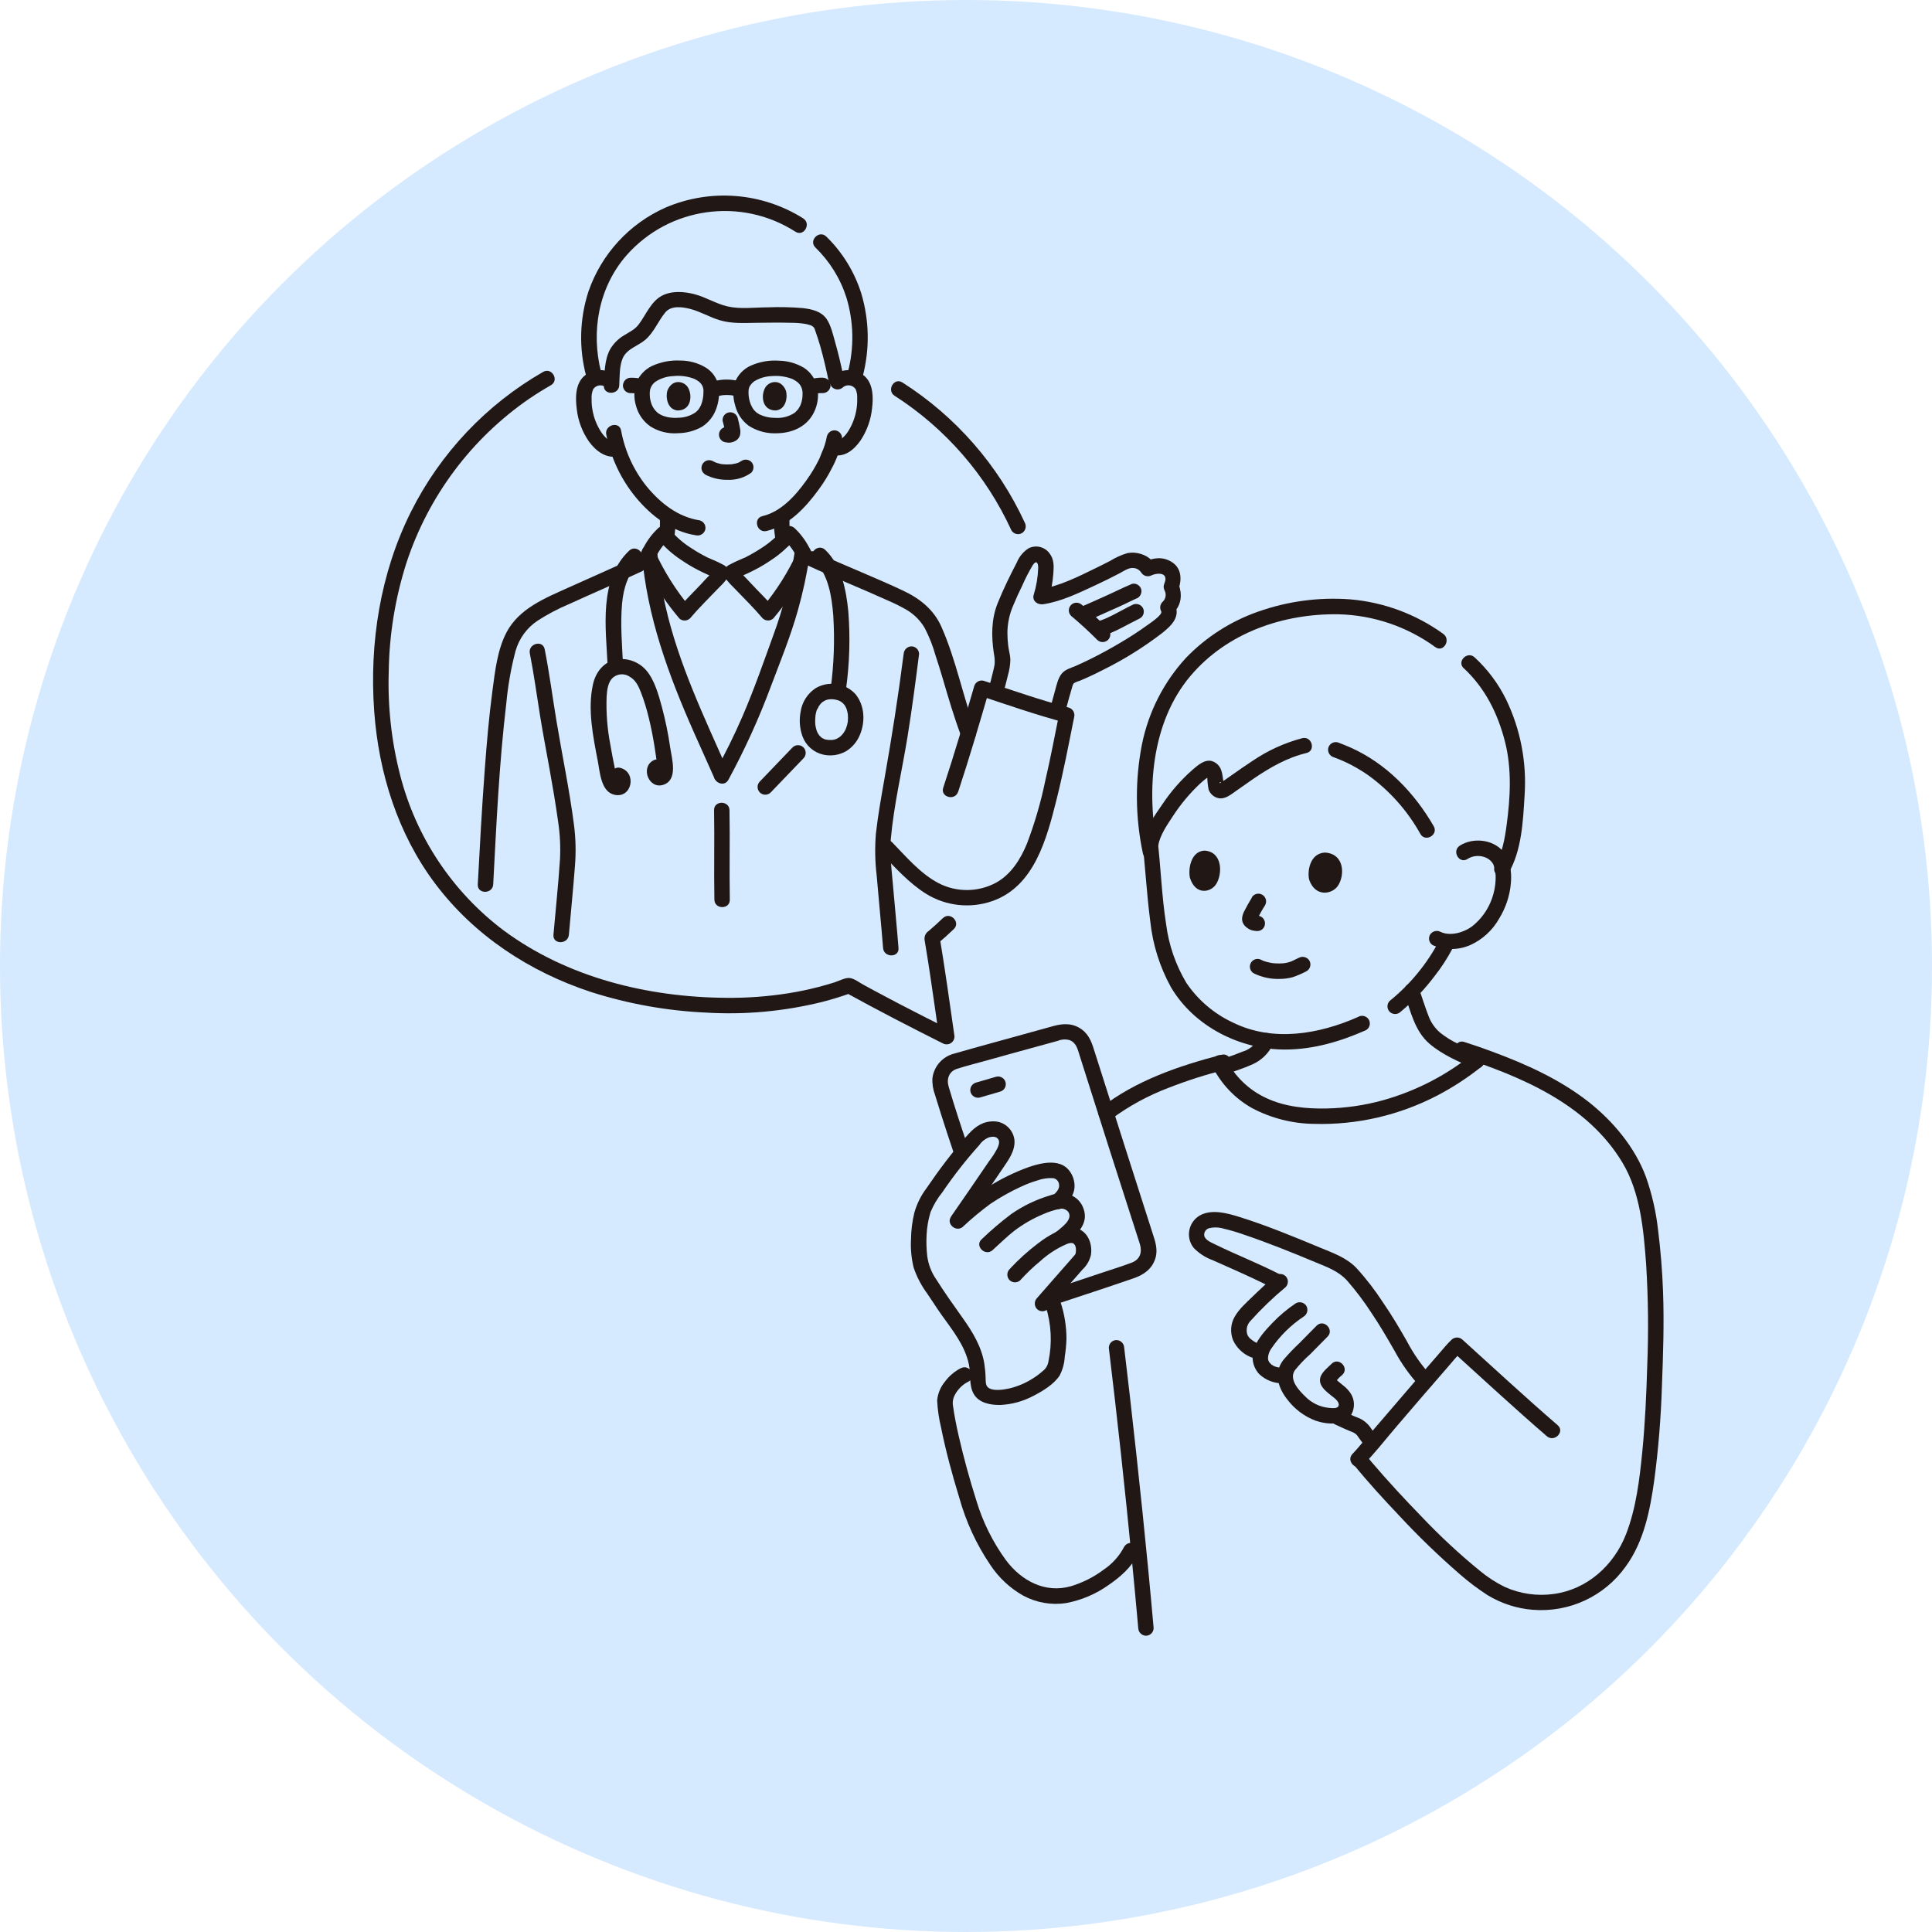 <?xml version="1.0" encoding="UTF-8"?>
<svg id="_レイヤー_2" data-name="レイヤー 2" xmlns="http://www.w3.org/2000/svg" viewBox="0 0 600 600">
  <defs>
    <style>
      .cls-1 {
        opacity: .68;
      }

      .cls-2 {
        fill: #c2dfff;
      }

      .cls-2, .cls-3 {
        stroke-width: 0px;
      }

      .cls-3 {
        fill: #211715;
      }
    </style>
  </defs>
  <g id="_レイヤー_1-2" data-name="レイヤー 1">
    <g>
      <g class="cls-1">
        <circle class="cls-2" cx="300" cy="300" r="300"/>
      </g>
      <g id="_レイヤー_1-2" data-name=" レイヤー 1-2">
        <g>
          <path class="cls-3" d="M436.13,308.43c1.88,5.48,3.22,11.8,7.81,15.72,3.98,3.4,9.14,5.64,13.94,7.65,1.28.35,2.58-.41,2.94-1.68.31-1.27-.42-2.57-1.68-2.94-2.13-.89-4.22-1.95-6.28-2.99-1.97-.92-3.83-2.07-5.54-3.42-1.64-1.39-2.9-3.16-3.65-5.17-1.08-2.78-1.97-5.62-2.93-8.45-.37-1.26-1.68-2-2.94-1.68-1.27.36-2.01,1.68-1.68,2.94h0Z"/>
          <path class="cls-3" d="M380.03,333.82c3.02-1.01,6.07-2,8.97-3.29,2.76-1.24,5-3.42,6.31-6.15.63-1.15.25-2.58-.86-3.28-1.15-.65-2.6-.26-3.28.86-.26.57-.59,1.11-.95,1.64-.12.17-.17.2-.01.02-.1.11-.18.22-.28.32-.22.24-.43.48-.67.69s-.48.43-.73.63c.18-.16.13-.1-.02.01s-.29.2-.44.3c-.26.18-.54.34-.83.48-.12.06-.25.12-.38.19-.39.2.16-.04-.11.05-1.21.39-2.38.93-3.58,1.36-1.47.53-2.96,1.03-4.44,1.53-1.28.35-2.02,1.68-1.68,2.94.35,1.28,1.68,2.02,2.94,1.68h.02Z"/>
          <path class="cls-3" d="M454.59,207.52c6.65,6.21,10.53,14.02,12.78,22.75,2.19,8.52,1.68,17.52.5,26.17-.56,4.18-1.38,8.61-3.51,12.31-1.54,2.68,2.6,5.09,4.13,2.42,4.12-7.14,4.5-16.18,4.99-24.2.69-10.24-1.28-20.48-5.74-29.73-2.43-4.93-5.74-9.37-9.78-13.09-2.25-2.09-5.64,1.28-3.39,3.39h.01Z"/>
          <path class="cls-3" d="M414.21,235.17c.57.22,1.14.43,1.7.66l.57.24c.45.18-.45-.19.06.02.47.2.95.42,1.41.63,2.38,1.12,4.68,2.45,6.84,3.95,6.72,4.83,12.31,11.09,16.33,18.33,1.54,2.67,5.68.26,4.13-2.42-5.98-10.36-14.68-19.43-25.71-24.37-1.34-.6-2.7-1.14-4.08-1.66-1.27-.34-2.58.41-2.94,1.68-.32,1.27.42,2.57,1.68,2.94h.01Z"/>
          <path class="cls-3" d="M359.69,262.58c.57-3.18,2.63-6.2,4.47-8.97,2.4-3.73,5.26-7.17,8.5-10.22.59-.55,1.21-1.08,1.85-1.57.39-.23.77-.48,1.12-.77.29-.29.85-.19-.23-.23-.85-.02-.59-.04-.47.59.04,1.28.17,2.56.42,3.82.48,1.28,1.54,2.25,2.86,2.6,2.19.57,4.09-1.11,5.76-2.27,1.82-1.28,3.63-2.57,5.47-3.83,5.03-3.4,10.34-6.47,16.28-7.87,2.99-.71,1.72-5.32-1.27-4.62-5.56,1.47-10.84,3.89-15.59,7.14-2.08,1.35-4.12,2.79-6.15,4.22-.83.59-1.66,1.17-2.5,1.75-.34.19-.67.39-.97.63-.16.08-.31.18-.45.29-.06-1.02,1.05.29,1.04.3.25-.25-.04-1.76-.07-2.08-.08-.79-.25-1.57-.51-2.31-.45-1.38-1.57-2.43-2.96-2.84-2.29-.55-4.38,1.4-5.98,2.75-3.54,3.13-6.68,6.71-9.3,10.65-2.37,3.39-5.2,7.43-5.96,11.58-.55,3.02,4.07,4.31,4.62,1.27h.01Z"/>
          <path class="cls-3" d="M389.39,302.28c2.49,1.23,5.25,1.83,8.03,1.73,1.36,0,2.72-.18,4.03-.53,1.5-.51,2.94-1.14,4.33-1.88,1.14-.67,1.52-2.13.86-3.28-.69-1.11-2.13-1.48-3.28-.86-.61.28-1.2.57-1.79.86l-.43.2c-.66.31.22-.07-.17.07-.24.08-.47.17-.72.24s-.49.13-.74.18c-.13.02-.25.05-.38.07-.06,0-.48.07-.18.04s-.13,0-.19.01c-.13.01-.28.02-.42.04-.31.02-.62.04-.95.04-.56,0-1.14,0-1.7-.06-.14,0-.29-.02-.42-.04-.24-.02-.23-.02,0,0-.28-.04-.55-.08-.83-.14-.56-.11-1.11-.25-1.65-.42-.12-.04-.24-.08-.36-.12-.06-.02-.44-.17-.14-.05s-.07-.04-.13-.06c-.13-.06-.26-.13-.39-.19-1.14-.67-2.61-.29-3.28.86-.67,1.14-.29,2.61.86,3.28h.04Z"/>
          <path class="cls-3" d="M406.59,273.25c-.65-2.52.12-8.22,4.86-8.48,6.22.34,6.23,7.26,3.98,10.42-1.84,2.58-6.94,3.45-8.84-1.93h0Z"/>
          <path class="cls-3" d="M369.56,272.68c-.59-2.54.12-8.24,4.46-8.52,5.7.32,5.7,7.27,3.64,10.45-1.69,2.6-6.37,3.47-8.09-1.93h-.01Z"/>
          <path class="cls-3" d="M388.76,278.79c-.81,1.34-1.6,2.7-2.3,4.1-.38.69-.63,1.46-.72,2.25-.06.97.32,1.91,1.04,2.57.57.55,1.27.97,2.02,1.21.5.12,1.03.2,1.54.23l-.63-.08s.08,0,.12.01c.62.14,1.28.06,1.84-.24,1.14-.67,1.52-2.13.86-3.28-.31-.55-.83-.95-1.44-1.1-.41-.06-.81-.11-1.22-.16l.63.08c-.24-.04-.47-.1-.68-.18l.57.24c-.18-.08-.35-.19-.5-.31l.48.37c-.16-.12-.3-.25-.42-.41l.37.48s-.06-.1-.08-.16l.24.57c-.02-.08-.05-.17-.06-.25l.08.63v-.28l-.08.63c.04-.19.08-.38.17-.56l-.24.57c.73-1.58,1.58-3.11,2.52-4.57.67-1.14.29-2.61-.86-3.28-1.14-.67-2.61-.29-3.28.86h0v.02Z"/>
          <path class="cls-3" d="M434.96,314.23c3.95-3.29,7.5-7.02,10.59-11.13,2.11-2.67,3.96-5.53,5.54-8.53.63-1.15.25-2.58-.86-3.28-1.15-.66-2.6-.28-3.28.86-3.8,7.21-9.03,13.57-15.37,18.69-.92.93-.92,2.44,0,3.39.95.91,2.44.91,3.39,0h0Z"/>
          <path class="cls-3" d="M448.2,196.84c-8.5-6.13-18.51-9.84-28.94-10.71-9.68-.72-19.41.59-28.56,3.83-8.48,2.97-16.15,7.88-22.39,14.35-6.88,7.49-11.58,16.71-13.63,26.68-2.23,11.26-2.13,22.84.26,34.06.61,3.02,5.23,1.73,4.62-1.27-3.61-17.94-2.11-39.39,10.18-53.9,11.29-13.35,28.74-19.38,45.93-19.11,10.84.26,21.35,3.83,30.12,10.22,2.52,1.77,4.92-2.37,2.42-4.13h0v-.02Z"/>
          <path class="cls-3" d="M421.82,315.8c-12.18,5.41-26.49,7.88-38.91,1.77-5.85-2.72-10.85-6.98-14.47-12.32-3.31-5.55-5.46-11.74-6.28-18.15-1.39-8.83-1.66-17.86-2.72-26.74-.04-1.3-1.09-2.36-2.39-2.39-1.32,0-2.38,1.08-2.39,2.39,1.02,8.58,1.44,17.23,2.57,25.78.75,7.17,2.93,14.09,6.4,20.41,7.23,12.3,21.63,19.49,35.69,19.39,8.72-.05,16.99-2.51,24.91-6.02,1.14-.67,1.52-2.13.86-3.28-.68-1.11-2.13-1.5-3.28-.86h0Z"/>
          <path class="cls-3" d="M455.75,266.76c2.7-1.75,6.71-.95,8.05,1.75.55,1.5.78,3.1.68,4.69-.08,2.05-.48,4.06-1.18,5.98-1.21,3.36-3.34,6.32-6.15,8.53-2.45,1.82-6.68,3.16-9.75,1.7-1.15-.63-2.58-.25-3.28.86-.66,1.15-.28,2.6.86,3.28,3.77,1.6,8.03,1.56,11.76-.11,3.72-1.72,6.8-4.57,8.82-8.14,2.07-3.35,3.33-7.14,3.66-11.06.3-3.47-.18-7.27-2.55-9.98-3.21-3.65-9.33-4.2-13.32-1.63-2.57,1.66-.18,5.81,2.42,4.13h-.02Z"/>
          <path class="cls-3" d="M292.84,285.11c-1.44,1.38-2.9,2.72-4.42,4.01-.97.61-1.46,1.75-1.27,2.87.12.77.25,1.53.38,2.3.48,2.93.95,5.86,1.38,8.79.98,6.5,1.88,13.02,2.82,19.53l3.52-2.7c-5.53-2.78-11.03-5.56-16.51-8.42-2.42-1.27-4.82-2.55-7.23-3.84-1.16-.62-2.31-1.24-3.46-1.88-1.21-.66-2.72-1.84-4.08-2.03-1.47-.19-3.45.92-4.85,1.36-1.68.53-3.36,1.01-5.07,1.45-2.98.77-5.99,1.4-9.03,1.89-6.48,1.03-13.04,1.52-19.61,1.44-24.29-.18-49.26-6.31-69-20.93-15.87-11.95-27.2-28.95-32.13-48.19-2.72-10.55-3.91-21.44-3.55-32.33.17-11.43,2.02-22.77,5.5-33.65,6.8-20.71,20.2-38.62,38.16-50.98,2.18-1.48,4.42-2.87,6.71-4.18,2.67-1.53.26-5.66-2.42-4.13-17.67,10.15-31.96,25.27-41.08,43.5-9.51,19.04-12.91,40.69-11.39,61.86,1.38,19.16,7.31,38.11,18.94,53.57,12.13,16.13,29.33,27.4,48.41,33.66,11.57,3.69,23.58,5.84,35.72,6.39,12.12.73,24.26-.39,36.05-3.31,3.03-.78,6.02-1.7,8.96-2.76l-1.84-.24c10.01,5.52,20.16,10.76,30.39,15.89,1.18.63,2.66.19,3.29-.98.29-.53.36-1.14.23-1.72-1.47-10.21-2.88-20.44-4.58-30.61l-.61,2.33c1.75-1.45,3.43-2.97,5.06-4.55,2.21-2.14-1.17-5.53-3.39-3.39h-.01Z"/>
          <path class="cls-3" d="M277.83,122.91c15.84,10.17,28.43,24.67,36.27,41.79.67,1.14,2.13,1.52,3.28.86,1.11-.68,1.5-2.13.86-3.28-8.24-17.84-21.43-32.94-37.99-43.5-2.61-1.66-5,2.48-2.42,4.13h0Z"/>
          <path class="cls-3" d="M311.45,215.78c.56-2.08,1.12-4.16,1.62-6.26.43-1.52.67-3.1.71-4.68-.05-1.48-.54-2.98-.69-4.46-.14-1.28-.23-2.57-.23-3.88.02-2.84.61-5.64,1.71-8.24.91-2.21,1.9-4.39,2.96-6.53.93-2.14,2.01-4.22,3.21-6.23,1.14-1.71,1.73-.62,1.68.93-.1,2.81-.56,5.59-1.39,8.28-.6,1.93,1.26,3.19,2.94,2.94,5.64-.83,11.16-3.55,16.28-5.93,2.54-1.18,5.06-2.42,7.54-3.73,1.24-.66,2.81-1.81,4.31-1.58.93.07,1.78.59,2.3,1.38.68,1.12,2.13,1.5,3.28.86,1.47-.67,4.53-.98,4.25,1.45-.11.84-.63,1.47-.53,2.37.07.63.47,1.15.57,1.77.17,1.02-.19,2.05-.97,2.72-.75.78-.9,1.95-.37,2.9.55,1.09-3.7,3.83-4.45,4.38-2.7,1.97-5.54,3.77-8.42,5.47-3.1,1.83-6.26,3.55-9.49,5.14-1.41.69-2.84,1.36-4.28,1.99-1.47.62-3.09,1.03-4.18,2.27-1.24,1.45-1.68,3.66-2.18,5.47-.56,1.99-1.09,4-1.64,5.98-.83,2.97,3.79,4.24,4.62,1.27.49-1.78.97-3.58,1.47-5.36.23-.84.47-1.68.72-2.5.18-.57.31-1.47.78-1.85.56-.3,1.15-.54,1.77-.71.8-.34,1.59-.67,2.37-1.03,1.62-.73,3.21-1.51,4.79-2.32,6.47-3.19,12.61-7.02,18.34-11.41,2.94-2.33,5.96-5.17,3.91-9.21l-.37,2.9c2.54-2.45,2.8-5.66,1.68-8.83v1.27c.99-2.99.8-6.35-2.11-8.21-2.84-1.81-5.77-1.39-8.69-.06l3.28.86c-1.32-2.94-5.54-4.22-8.5-3.57-1.84.55-3.6,1.35-5.24,2.36-1.41.73-2.82,1.45-4.25,2.14-5.58,2.72-11.64,5.83-17.84,6.74l2.94,2.94c.78-2.55,1.27-5.17,1.46-7.83.18-2.31.28-4.46-1.23-6.37-1.51-1.99-4.21-2.62-6.44-1.51-1.64,1.05-2.92,2.58-3.66,4.39-2.14,4.12-4.18,8.27-5.92,12.58-2.05,5.07-2.02,10.39-1.21,15.72.23,1.09.31,2.2.24,3.3.04-.37-.04.18-.08.47-.08.44-.19.89-.29,1.33-.5,2.17-1.08,4.31-1.66,6.45-.81,2.98,3.8,4.25,4.62,1.27h0l-.02.02Z"/>
          <path class="cls-3" d="M204.94,161.14c.05,1.59,0,3.18-.17,4.76l.08-.63c-.05.34-.1.66-.17.99-.16.62-.07,1.28.24,1.84.67,1.14,2.13,1.53,3.28.86h0c.54-.31.93-.83,1.1-1.44.37-2.11.5-4.25.42-6.39,0-.63-.26-1.24-.71-1.69-.93-.93-2.45-.93-3.39,0-.44.44-.71,1.05-.71,1.69h.01Z"/>
          <path class="cls-3" d="M240.41,161.29c-.13,2.38.07,4.76.61,7.07.35,1.28,1.68,2.02,2.94,1.68s2.02-1.68,1.68-2.94c-.16-.55-.28-1.12-.35-1.69l.08.63c-.17-1.58-.23-3.16-.18-4.75,0-1.32-1.08-2.39-2.39-2.39s-2.39,1.08-2.39,2.39Z"/>
          <path class="cls-3" d="M303.06,227.11c-4-10.66-6.09-22.08-10.71-32.48-2.37-5.35-6.72-8.76-11.88-11.2-4.2-1.99-8.5-3.8-12.77-5.65-4.82-2.07-9.67-4.1-14.43-6.31-1.15-.62-2.58-.25-3.28.86-.66,1.15-.28,2.6.86,3.28,8.28,3.83,16.75,7.18,25.05,10.96,2.02.87,4,1.85,5.9,2.97,2.25,1.39,4.12,3.3,5.43,5.6,1.39,2.68,2.49,5.49,3.3,8.39.83,2.48,1.59,4.98,2.33,7.48,1.71,5.85,3.43,11.68,5.56,17.38.38,1.26,1.68,1.99,2.94,1.68,1.27-.36,2.01-1.68,1.68-2.94h0Z"/>
          <path class="cls-3" d="M197.04,173.24c-6.84,3.18-13.77,6.19-20.65,9.3-7.18,3.24-15.18,6.46-19.06,13.8-2.88,5.46-3.58,12.1-4.39,18.13-1.09,8.14-1.78,16.32-2.39,24.5-.89,11.88-1.54,23.79-2.17,35.69-.17,3.07,4.62,3.07,4.79,0,.99-18.76,1.85-37.59,4.07-56.26.5-5.48,1.47-10.91,2.87-16.24,1.1-3.88,3.55-7.23,6.92-9.45,3.06-1.97,6.29-3.67,9.67-5.09,7.57-3.46,15.22-6.74,22.77-10.25,1.14-.67,1.52-2.13.86-3.28-.68-1.11-2.13-1.5-3.28-.86h0Z"/>
          <path class="cls-3" d="M176.67,290.3c.62-7.14,1.35-14.27,1.89-21.42.34-4.25.24-8.53-.31-12.75-1.4-10.82-3.65-21.46-5.43-32.22-1.23-7.42-2.2-14.9-3.66-22.28-.6-3.02-5.2-1.75-4.62,1.27,1.27,6.41,2.14,12.91,3.18,19.37.89,5.5,1.94,10.98,2.93,16.46.98,5.42,1.9,10.85,2.66,16.31.61,3.91.8,7.88.6,11.83-.51,7.82-1.35,15.63-2.03,23.44-.26,3.06,4.52,3.05,4.79,0h.01Z"/>
          <path class="cls-3" d="M280.63,203.12c-1.66,13.03-3.69,25.95-5.98,38.89-.99,5.6-1.99,11.21-2.63,16.86-.35,4.3-.28,8.63.23,12.91.63,7.54,1.4,15.08,2,22.63.24,3.05,5.03,3.07,4.79,0-.53-6.72-1.2-13.45-1.78-20.17-.39-4.51-1.02-9.14-.61-13.68.95-10.64,3.47-21.12,5.17-31.64,1.39-8.58,2.51-17.18,3.61-25.8,0-1.32-1.08-2.38-2.39-2.39-1.3.04-2.36,1.09-2.39,2.39h0Z"/>
          <path class="cls-3" d="M246.8,171.44c-1.34,8.81-3.55,17.46-6.63,25.81-3.04,8.42-6.01,16.92-9.55,25.14-2.56,5.93-5.44,11.71-8.55,17.38-1.48,2.7,2.64,5.12,4.13,2.42,5.09-9.37,9.5-19.07,13.22-29.06,2.93-7.75,6.11-15.57,8.36-23.55,1.57-5.54,2.78-11.18,3.63-16.87.31-1.27-.43-2.56-1.68-2.94-1.27-.35-2.58.41-2.94,1.68h.01Z"/>
          <path class="cls-3" d="M199.32,171.74c1.56,19.66,8.33,37.98,16.25,55.86,2.11,4.75,4.27,9.49,6.37,14.24.67,1.14,2.13,1.52,3.28.86,1.11-.68,1.5-2.13.86-3.28-7.36-16.7-15.34-33.2-19.39-51.1-1.24-5.47-2.11-11.01-2.55-16.6-.24-3.05-5.03-3.07-4.79,0h-.02Z"/>
          <path class="cls-3" d="M256.93,229.79c-.42-.07-.81-.19-1.2-.37-.16-.08-.31-.18-.47-.28-.63-.37.17.23-.29-.22-.16-.16-.31-.32-.48-.48-.3-.29-.13-.13-.05-.04-.31-.42-.57-.86-.78-1.34.17.37.01.02,0-.05-.07-.22-.14-.42-.2-.65-.1-.37-.18-.73-.24-1.11.08.51-.02-.23-.02-.28-.02-.23-.04-.45-.04-.69-.01-.45,0-.92.04-1.38.01-.23.04-.45.06-.68-.01.11-.08.44,0-.04.07-.38.13-.78.24-1.15.04-.14.07-.28.12-.41.04-.1.07-.19.1-.29.12-.34.22-.05-.07.17.25-.18.49-.97.67-1.24.12-.19.61-.69.13-.22.24-.24.43-.5.67-.74.1-.1.2-.18.3-.26.38-.38-.44.26.02-.02.24-.14.47-.31.72-.44.11-.06.65-.26.07-.05.14-.05.29-.11.43-.16s.3-.08.45-.12c.13-.04.93-.11.34-.07.36-.02.72-.04,1.06-.02.04,0,.78.07.29,0,.2.02.41.07.61.11.44.08.87.22,1.29.37-.41-.16.04.02.13.08.22.13.43.25.63.39-.42-.29.11.1.17.16.1.1.2.19.3.29.05.05.47.57.16.14.12.17.24.34.35.51.08.14.5,1.01.31.55.16.39.29.8.38,1.21.05.2.08.42.13.62.14.67-.01-.47.04.22.02.36.05.72.05,1.08s-.04.72-.05,1.08c-.05.69.11-.45-.02.22-.06.29-.11.57-.18.85-.11.42-.24.84-.39,1.26.16-.42,0,.02-.06.13-.12.23-.23.45-.36.67-.11.19-.22.37-.35.55-.04.05-.45.57-.13.19-.3.35-.61.67-.96.98-.3.26.45-.28-.1.07-.24.16-.47.31-.72.44.01,0-.61.29-.29.16.23-.1-.45.14-.53.17-.22.06-.43.11-.65.14.48-.1-.22.01-.28.01h-.72c-.17,0-.34-.02-.49-.04.22.04.17.02-.13-.02-1.27-.31-2.56.42-2.94,1.68-.34,1.28.41,2.58,1.68,2.94,2.43.53,4.98.13,7.13-1.11,1.87-1.17,3.31-2.88,4.18-4.91,1.79-4.14,1.59-9.31-1.39-12.86-3.18-3.39-8.28-4.12-12.29-1.78-2.57,1.69-4.28,4.4-4.69,7.44-.48,2.52-.26,5.13.6,7.54,1.05,2.86,3.48,5,6.46,5.67,1.27.32,2.57-.42,2.94-1.68.34-1.27-.42-2.58-1.69-2.94l-.02.04Z"/>
          <path class="cls-3" d="M262.73,214.06c1.11-8,1.35-16.1.72-24.17-.66-6.69-2.11-14.31-7.19-19.14-2.24-2.12-5.62,1.26-3.39,3.39,4.43,4.2,5.46,11.25,5.91,17.04.48,7.63.2,15.3-.83,22.88,0,1.32,1.08,2.38,2.39,2.39,1.3-.04,2.36-1.09,2.39-2.39h-.01Z"/>
          <path class="cls-3" d="M193.5,206.74c-.3-6.4-.89-12.89-.31-19.29.43-4.92,1.93-9.58,5.59-13.04,2.24-2.12-1.15-5.5-3.39-3.39-9.51,9.01-7.23,23.97-6.68,35.72.14,3.06,4.93,3.09,4.79,0h0Z"/>
          <path class="cls-3" d="M351.64,187.88c-1.93.93-3.79,1.99-5.7,2.97-.92.47-1.85.92-2.8,1.34.48-.22-.08.04-.19.07-.25.11-.51.2-.77.3-.53.19-1.05.36-1.58.51-1.28.35-2.02,1.68-1.68,2.94.35,1.28,1.68,2.02,2.94,1.68,4.33-1.27,8.16-3.72,12.18-5.67,1.14-.67,1.52-2.13.86-3.28-.68-1.11-2.13-1.5-3.28-.86h0Z"/>
          <path class="cls-3" d="M351.46,181.37c-2.91,1.22-5.73,2.66-8.61,3.94-1.34.6-2.67,1.2-4.01,1.79-.65.29-1.29.57-1.95.86-.3.13-.61.26-.91.39-.28.12-.08.04.08-.04-.14.06-.3.12-.44.18-1.24.38-1.99,1.68-1.68,2.94.36,1.27,1.66,2.02,2.94,1.68,2.69-1.1,5.32-2.32,7.98-3.51,1.3-.57,2.61-1.14,3.89-1.75.75-.36,1.51-.73,2.27-1.09.37-.18.74-.35,1.11-.53l.42-.19s.72-.31.19-.08c1.24-.38,1.99-1.68,1.68-2.94-.36-1.27-1.68-2.02-2.94-1.68h-.02Z"/>
          <path class="cls-3" d="M332.62,191.25c2.81,2.35,5.5,4.81,8.09,7.42.92.95,2.43.98,3.39.06.95-.92.98-2.43.06-3.39-.02-.02-.04-.04-.06-.06-2.57-2.61-5.26-5.07-8.09-7.42-.45-.43-1.06-.68-1.69-.69-1.32,0-2.39,1.08-2.39,2.39,0,.63.25,1.24.71,1.69h-.01Z"/>
          <path class="cls-3" d="M297.57,245.89c3.46-10.43,6.54-20.97,9.62-31.53l-2.94,1.68c8.75,2.91,17.5,5.96,26.42,8.33l-1.68-2.94c-1.41,7.02-2.75,14.06-4.37,21.03-1.36,6.64-3.27,13.15-5.67,19.49-1.99,4.86-4.94,9.61-9.66,12.2-5.58,2.98-12.25,3.02-17.86.1-5.64-2.97-9.99-8.17-14.37-12.67-2.15-2.21-5.54,1.17-3.39,3.39,4.34,4.46,8.64,9.31,13.97,12.63,6.16,3.8,13.72,4.62,20.56,2.23,13.05-4.59,16.86-19.38,19.89-31.4,2.14-8.51,3.77-17.13,5.5-25.74.32-1.27-.42-2.57-1.68-2.94-8.91-2.37-17.67-5.41-26.42-8.33-1.27-.34-2.58.41-2.94,1.68-3.07,10.55-6.16,21.09-9.62,31.53-.97,2.93,3.65,4.19,4.62,1.27h.01Z"/>
          <path class="cls-3" d="M191.46,243.09c-.19-.06-.36-.6-.34-.2-.04-.41,1.04-.95.99-.59,0,0-.48-.73-.45-.69-.37-1.02-.62-2.08-.75-3.16-.49-2.39-.96-4.79-1.36-7.19-.95-4.87-1.34-9.84-1.16-14.8.12-2.06.37-4.76,2.11-6.14,1.44-1.12,3.42-1.22,4.95-.23,1.97,1.08,2.85,2.99,3.64,5.03.96,2.52,1.76,5.12,2.38,7.75.72,2.88,1.28,5.8,1.76,8.72.25,1.57.49,3.15.71,4.73.1.66.2,1.33.25,2-.02.31-.02.61,0,.92v.1c1.27-.37,1.64-.06,1.14.93,2.7-1.47.3-5.6-2.42-4.13-4.14,2.24-1.36,9.11,3.15,7.57,4.55-1.54,2.61-8.05,2.09-11.46-.61-4.28-1.48-8.53-2.6-12.71-1.04-3.77-2.21-8.2-4.76-11.25-2.37-2.81-6.08-4.13-9.69-3.45-3.83.91-6.15,4.06-6.96,7.74-1.71,7.72.06,16.27,1.53,23.89.65,3.37.96,9.45,5.18,10.36,5.4,1.16,7-6.84,1.9-8.34-2.96-.87-4.22,3.74-1.27,4.62h0v-.04Z"/>
          <path class="cls-3" d="M221.76,251.62c.17,9.26-.07,18.52.1,27.78.06,3.07,4.85,3.09,4.79,0-.17-9.26.07-18.52-.1-27.78-.06-3.07-4.85-3.09-4.79,0Z"/>
          <path class="cls-3" d="M240.2,192c3.61-4.24,6.76-8.84,9.4-13.74.65-1.22,1.26-2.45,1.84-3.7.49-.74.75-1.62.74-2.5-.18-.73-.49-1.44-.9-2.06-1.16-2.23-2.68-4.24-4.5-5.97-.97-.93-2.51-.9-3.45.08-.12.12-.23.26-.31.41-1.88,2.21-4.09,4.13-6.54,5.68-1.62,1.06-3.29,2.03-5.03,2.91-1.77.72-3.51,1.52-5.2,2.42-3.63,2.35.28,5.54,2.08,7.43,2.86,2.97,5.83,5.9,8.5,9.05.93.92,2.44.92,3.39,0,.91-.95.91-2.44,0-3.39-2.15-2.55-4.58-4.83-6.84-7.27-.96-1.03-1.91-2.06-2.91-3.05-.29-.28-.56-.56-.84-.84-.1-.1-.18-.2-.28-.3.49.51.12.16-.1-.23l.32,1.21.02-.32-.69,1.69c-.17.18.61-.29.81-.37.6-.26,1.2-.5,1.79-.77.93-.41,1.84-.85,2.75-1.32,1.83-.93,3.59-1.99,5.29-3.15,2.9-1.89,5.47-4.25,7.62-6.96l-3.76.48c1.81,1.78,3.28,3.88,4.36,6.17v-2.42c-2.86,6.27-6.53,12.13-10.95,17.43-.9.95-.9,2.44,0,3.39.93.92,2.44.92,3.37,0h-.01Z"/>
          <path class="cls-3" d="M214.3,188.61c-4.4-5.3-8.09-11.16-10.95-17.43v2.42c1.08-2.3,2.56-4.39,4.36-6.17l-3.76-.48c2.15,2.72,4.73,5.06,7.62,6.96,1.7,1.16,3.46,2.21,5.29,3.15.91.47,1.82.91,2.75,1.32.6.26,1.2.5,1.79.77.2.08.98.55.81.37l-.69-1.69.04.32.32-1.21c-.16.29-.72.83-.1.23-.1.1-.18.2-.28.3-.25.24-.5.49-.74.74-1.03,1.02-2.02,2.08-3,3.15-2.26,2.44-4.69,4.74-6.84,7.27-.9.95-.9,2.44,0,3.39.93.92,2.44.92,3.39,0,2.67-3.15,5.64-6.07,8.5-9.05,1.81-1.88,5.72-5.07,2.08-7.43-1.69-.9-3.43-1.7-5.2-2.42-1.73-.87-3.41-1.84-5.03-2.91-2.46-1.54-4.67-3.46-6.54-5.68-.71-1.15-2.21-1.51-3.35-.79-.14.08-.28.19-.41.31-1.77,1.69-3.27,3.65-4.4,5.81-.38.6-.69,1.23-.95,1.9-.13.92.08,1.85.6,2.62.61,1.3,1.26,2.61,1.93,3.89,2.63,4.89,5.79,9.5,9.4,13.74.93.92,2.44.92,3.39,0,.89-.95.87-2.43,0-3.39h-.02Z"/>
          <path class="cls-3" d="M239.36,246.09l10.16-10.58c.93-.93.93-2.45,0-3.39s-2.45-.93-3.39,0l-10.16,10.59c-.93.93-.93,2.45,0,3.39s2.45.93,3.39,0h0Z"/>
          <path class="cls-3" d="M256.82,135.38c-.32,1.85-.9,3.66-1.68,5.36-.2.48-.38.96-.57,1.45-.13.34.24-.49-.06.13-.08.17-.16.32-.23.49-1.11,2.23-2.4,4.37-3.86,6.38-3.31,4.67-7.85,9.74-13.64,11.1-2.99.71-1.72,5.32,1.27,4.62,6.86-1.62,12.14-7.31,16.13-12.78,1.59-2.14,3-4.43,4.2-6.81,1.46-2.7,2.5-5.62,3.07-8.65.31-1.27-.43-2.56-1.68-2.94-1.28-.35-2.58.41-2.94,1.68h0v-.02Z"/>
          <path class="cls-3" d="M188.28,134.96c1.39,7.15,4.53,13.84,9.17,19.48,4.71,5.72,11.13,10.64,18.62,11.79,1.27.31,2.56-.43,2.94-1.68.34-1.28-.41-2.58-1.68-2.94-6.78-1.04-12.25-5.37-16.51-10.55-4.04-5.04-6.77-11.01-7.93-17.36-.57-3.03-5.19-1.75-4.62,1.27h.01Z"/>
          <path class="cls-3" d="M249.46,67.83c-12.84-8.08-28.82-9.33-42.76-3.37-11.21,4.97-19.87,14.37-23.91,25.95-2.82,8.58-3.06,17.8-.71,26.51.77,2.98,5.38,1.72,4.62-1.27-3.25-12.67-.83-26.39,7.88-36.37,13.29-15.04,35.56-18.14,52.45-7.32,2.61,1.66,5-2.48,2.42-4.13h0Z"/>
          <path class="cls-3" d="M267.91,116.93c2.24-8.5,2.08-17.44-.45-25.86-2.11-6.66-5.83-12.72-10.84-17.6-2.2-2.15-5.59,1.22-3.39,3.39,4.43,4.3,7.73,9.61,9.61,15.48,2.31,7.57,2.48,15.65.45,23.31-.74,2.99,3.88,4.27,4.62,1.27h0Z"/>
          <path class="cls-3" d="M261.82,120.24c1.17-.92,2.86-.72,3.78.45.05.06.1.13.14.19.37.92.54,1.91.47,2.9.04,1.17-.05,2.33-.25,3.49-.39,2.31-1.23,4.53-2.46,6.53-.51.86-1.17,1.64-1.95,2.29-.48.53-1.22.73-1.9.5-2.98-.79-4.25,3.82-1.27,4.62,3.8,1.02,6.78-1.44,8.85-4.39,2-3,3.23-6.44,3.6-10.01.41-3.33.39-7.55-2.3-9.98-2.9-2.52-7.23-2.51-10.1.04-.92.93-.92,2.44,0,3.39.95.91,2.44.91,3.39,0h0Z"/>
          <path class="cls-3" d="M191.48,116.86c-2.88-2.55-7.2-2.56-10.1-.04-2.76,2.49-2.7,6.84-2.26,10.25.41,3.6,1.7,7.05,3.77,10.03,2.14,2.94,5.34,5.43,9.17,4.59,1.28-.35,2.02-1.68,1.68-2.94-.35-1.28-1.68-2.02-2.94-1.68-1.63.36-3.37-1.78-4.16-2.98-1.3-2.02-2.2-4.27-2.62-6.64-.22-1.14-.31-2.29-.29-3.43-.08-1.06.07-2.14.48-3.13.81-1.24,2.48-1.59,3.72-.79.07.05.13.1.19.14.95.9,2.44.9,3.39,0,.92-.95.92-2.44,0-3.39h-.01Z"/>
          <path class="cls-3" d="M218.95,147.36c2.19,1.14,4.62,1.7,7.08,1.65,2.6.1,5.16-.67,7.27-2.2.93-.93.93-2.45,0-3.39h0c-.95-.9-2.43-.9-3.39,0,.83-.65-.05,0-.31.13-.2.11-.75.28,0,.02-.19.07-.38.14-.57.22-.24.08-.49.14-.74.2-.29.04-.59.08-.86.17.24-.11.38-.05.01,0-.16.01-.31.02-.48.04-.38.02-.77.04-1.15.04-.35,0-.68-.01-1.03-.04-.16,0-.31-.02-.47-.04-.08,0-.18-.01-.26-.04-.19-.02-.12-.01.22.02-.13.07-.62-.11-.77-.14-.25-.05-.49-.12-.73-.19-.22-.06-.42-.14-.62-.22-.54-.19.5.24,0,0-.26-.12-.51-.25-.77-.38-1.16-.63-2.61-.2-3.24.96-.61,1.11-.24,2.5.84,3.17h-.04Z"/>
          <path class="cls-3" d="M224.52,131.06c.31,1.12.56,2.26.74,3.41l-.08-.63c.02.16.02.31.01.47l.08-.63c0,.07-.02.14-.05.22l.24-.57s-.05.1-.07.13l.37-.48s-.07.07-.11.11l.48-.37c-.08.05-.18.1-.28.14l.57-.24c-.14.06-.3.11-.45.13l.63-.08c-.14.01-.29.01-.43,0l.63.08c-.17-.02-.32-.06-.48-.08-.31-.1-.65-.12-.96-.04-.31.01-.62.11-.89.29-1.14.67-1.52,2.13-.86,3.28.31.55.83.95,1.42,1.1.42.06.84.17,1.27.18.67,0,1.34-.16,1.94-.48.79-.37,1.38-1.08,1.59-1.93.14-.66.13-1.34-.01-2-.18-1.1-.44-2.19-.72-3.27-.17-.6-.56-1.11-1.1-1.44-.56-.32-1.22-.41-1.84-.24-.6.17-1.11.56-1.44,1.1-.31.56-.39,1.22-.24,1.84h.01Z"/>
          <path class="cls-3" d="M207.26,121.31c-.54,1.77-.19,5.83,3.16,6.17,4.43-.02,4.65-4.94,3.17-7.25-1.22-1.89-4.8-2.68-6.33,1.08Z"/>
          <path class="cls-3" d="M244.07,121.31c.55,1.77.19,5.83-3.16,6.17-4.43-.02-4.65-4.94-3.17-7.25,1.22-1.89,4.8-2.68,6.33,1.08Z"/>
          <path class="cls-3" d="M223.19,122.98c.49-.12.98-.22,1.47-.29l-.63.08c1.11-.14,2.25-.13,3.36,0l-.63-.08c.62.08,1.23.22,1.84.39,1.28.35,2.6-.39,2.94-1.68s-.39-2.6-1.68-2.94h0c-2.6-.73-5.34-.78-7.96-.12-1.27.36-2.01,1.68-1.68,2.94.37,1.26,1.68,2,2.94,1.68h.01Z"/>
          <path class="cls-3" d="M199.36,117.67c-1.15-.26-2.32-.38-3.51-.36-.63,0-1.23.26-1.69.71-.43.47-.67,1.06-.71,1.69,0,1.32,1.08,2.39,2.39,2.39.63-.02,1.26.01,1.88.1l-.63-.08c.34.05.66.11.98.18.31.1.65.12.96.04.31-.01.62-.11.89-.29.28-.14.5-.36.67-.61.22-.23.36-.51.43-.81.35-1.27-.39-2.6-1.68-2.94h.01Z"/>
          <path class="cls-3" d="M253.32,122.28c.32-.07.65-.13.98-.18l-.63.08c.62-.08,1.26-.12,1.88-.1.32.01.63-.06.92-.2.87-.38,1.45-1.23,1.47-2.19,0-.63-.25-1.24-.71-1.69-.45-.43-1.06-.68-1.69-.71-.49-.01-.98,0-1.47.05-.68.06-1.36.17-2.03.31-.3.07-.59.22-.81.43-.26.17-.47.39-.61.67-.17.26-.28.57-.29.89-.07.31-.06.65.05.96.17.6.56,1.11,1.1,1.44l.57.24c.42.11.86.11,1.27,0h0Z"/>
          <path class="cls-3" d="M240.69,129.76c-1.76.02-3.49-.38-5.05-1.18-.13-.07-.93-.67-.61-.39-.34-.28-.63-.59-.92-.91-.06-.06-.26-.36-.02-.02-.12-.18-.24-.36-.36-.54-.1-.16-.18-.31-.26-.48-.05-.08-.35-.77-.18-.34-.67-1.53-.95-3.22-.79-4.88-.02.42-.01.06,0-.04.05-.22.1-.43.17-.65.19-.66-.22.36.1-.24.07-.13.13-.26.22-.38.36-.53.81-.99,1.34-1.35,1.62-.96,3.43-1.5,5.31-1.56,2.18-.19,4.38.11,6.43.89.59.29,1.14.63,1.65,1.03.14.13.75.81.53.51.26.36.49.73.67,1.14-.18-.39.01.05.05.16.05.18.11.36.16.55,0,.04.13.78.07.29.02.16.02.32.04.48.02.51,0,1.04-.05,1.56,0,.04-.06.47,0,.13-.05.34-.12.66-.19.98-.11.47-.26.93-.44,1.39.14-.34-.02.02-.05.07-.14.28-.29.55-.45.81.02-.05-.39.57-.22.32.1-.12-.34.38-.41.47-.16.17-.34.32-.5.48-.36.32.18-.1-.25.2-1.76,1.14-3.84,1.66-5.93,1.51-3.07-.04-3.09,4.75,0,4.79,5.37.07,10.36-2.18,12.42-7.38,1.84-4.65.84-10.07-3.45-12.93-2.36-1.41-5.05-2.19-7.8-2.23-2.99-.22-5.99.31-8.73,1.52-2.29,1.02-4.07,2.9-4.97,5.22-.67,2.32-.63,4.8.08,7.11.62,2.55,2.12,4.8,4.22,6.35,2.44,1.58,5.3,2.39,8.22,2.35,3.09.11,3.09-4.68,0-4.77h-.02Z"/>
          <path class="cls-3" d="M210.54,134.53c2.64-.02,5.24-.72,7.53-2.03,1.96-1.27,3.47-3.15,4.28-5.34.89-2.31,1.17-4.8.81-7.25-.45-2.38-1.89-4.46-3.96-5.74-2.4-1.45-5.17-2.21-7.98-2.2-2.96-.14-5.9.41-8.6,1.62-2.27,1.04-4.06,2.92-4.99,5.25-.78,2.3-.83,4.79-.13,7.12.67,2.6,2.24,4.88,4.43,6.43,2.56,1.63,5.58,2.38,8.59,2.15,3.07-.11,3.09-4.89,0-4.79-.99.06-1.97,0-2.96-.16-.43-.08-.86-.2-1.29-.34-.36-.1-.71-.25-1.03-.44-.66-.3-1.24-.75-1.71-1.33-.1-.11-.2-.23-.3-.35.3.37-.14-.23-.17-.25-.25-.38-.48-.79-.66-1.21.19.43-.1-.29-.11-.31-.05-.16-.1-.31-.14-.45-.14-.48-.24-.96-.31-1.45.01.12.04.37,0-.13-.02-.26-.05-.53-.05-.79v-.61c0-.11.11-.89.02-.42.16-1.29.89-2.44,2-3.12,1.6-.98,3.43-1.52,5.31-1.59,2.2-.24,4.43.06,6.5.85-.24-.11.14.08.16.08.23.12.45.24.67.37.22.12.42.26.61.41-.08-.07-.26-.23.07.07.17.16.34.32.49.49.49.5-.12-.2.12.13.11.16.2.31.3.47.07.13.14.26.2.39-.1-.24-.08-.23,0,.04.05.14.1.29.13.42.01.06.13.77.07.25.04.41.04.83.01,1.23,0,.83-.11,1.65-.32,2.45-.12.48-.26.96-.45,1.42.04-.1.18-.37-.02.04-.13.26-.26.51-.42.77-.07.12-.16.24-.24.36-.17.23-.17.24-.01.04-.08.11-.18.22-.28.32-.12.13-.25.26-.38.38-.07.06-.63.54-.28.26-1.64,1.12-3.59,1.72-5.58,1.7-1.3.02-2.37,1.09-2.39,2.39,0,1.32,1.09,2.39,2.4,2.39h.05Z"/>
          <path class="cls-3" d="M192.31,119.66c.16-2.66,0-5.97,1.1-8.46,1.3-2.9,4.71-3.74,6.99-5.67,2.72-2.31,4.01-5.89,6.28-8.58,1.81-2.13,5.29-1.63,7.68-1.01,3.21.83,6.07,2.6,9.24,3.53,3.65,1.08,7.45.83,11.22.78,3.65-.05,7.3-.1,10.95,0,1.4,0,2.79.1,4.16.31.57.1,1.14.23,1.69.42.62.23,0-.04.53.24.07.04.65.44.31.2.5.38.53.72.77,1.41.51,1.47,1.01,2.94,1.44,4.44,1.02,3.54,1.84,7.1,2.6,10.71.63,3.02,5.24,1.73,4.62-1.27-.74-3.53-1.54-7-2.54-10.48-.65-2.27-1.26-5.13-2.61-7.12-1.66-2.44-4.58-3.07-7.33-3.42-3.66-.31-7.35-.39-11.02-.24-4.07.01-8.51.63-12.49-.3-3.57-.84-6.71-2.87-10.24-3.79-3.23-.84-7.06-1.12-10.11.49-3.37,1.78-4.98,5.96-7.17,8.88-1.21,1.62-2.87,2.35-4.53,3.39-1.81,1.05-3.3,2.55-4.36,4.34-1.82,3.3-1.73,7.56-1.96,11.23-.19,3.07,4.61,3.06,4.79,0v-.04Z"/>
          <path class="cls-3" d="M379.3,327.58c-13.15,3.42-26.63,8-37.46,16.48-.93.93-.93,2.44,0,3.39.95.9,2.44.9,3.39,0,5.44-4.02,11.43-7.27,17.78-9.66,5.73-2.24,11.61-4.12,17.58-5.6,2.98-.78,1.71-5.4-1.27-4.62h-.01Z"/>
          <path class="cls-3" d="M344.35,418.57c2.63,21.78,5,43.58,7.12,65.41.71,7.2,1.38,14.41,2.02,21.62.04,1.3,1.09,2.36,2.39,2.39,1.32,0,2.38-1.08,2.39-2.39-2.12-24.07-4.65-48.1-7.39-72.11-.57-4.98-1.15-9.95-1.75-14.93-.04-1.3-1.09-2.36-2.39-2.39-1.32,0-2.38,1.08-2.39,2.39h0Z"/>
          <path class="cls-3" d="M298.38,424.9c-1.95,1.01-3.65,2.45-4.95,4.22-1.36,1.65-2.19,3.66-2.39,5.79.14,2.87.56,5.73,1.24,8.53,1.48,7.35,3.46,14.61,5.66,21.78,2.06,7.39,5.3,14.41,9.6,20.76,2.6,3.95,6.1,7.23,10.22,9.55,4.07,2.2,8.76,3.02,13.33,2.32,4.77-.9,9.3-2.82,13.25-5.65,3.51-2.42,7.11-5.48,8.93-9.43.62-1.15.25-2.58-.86-3.28-1.15-.66-2.6-.28-3.28.86-1.48,2.86-3.67,5.29-6.34,7.1-3.09,2.32-6.56,4.07-10.25,5.18-7.97,2.26-15.36-1.72-20.12-8.08-4.12-5.65-7.24-11.95-9.24-18.65-2.06-6.51-3.88-13.1-5.4-19.75-.41-1.75-.78-3.51-1.11-5.26-.25-1.33-.55-3.04-.66-4.01-.26-1.21-.1-2.46.47-3.57.95-1.85,2.46-3.36,4.34-4.27,2.74-1.41.32-5.54-2.42-4.13h0Z"/>
          <path class="cls-3" d="M376.58,331.32c2.72,5.37,6.96,9.82,12.2,12.78,5.98,3.18,12.65,4.87,19.42,4.93,13.22.36,26.32-2.66,38.07-8.76,5-2.61,9.73-5.71,14.12-9.24.92-.93.92-2.44,0-3.39-.95-.9-2.44-.9-3.39,0-8.11,6.45-17.43,11.22-27.41,14.03-5.76,1.6-11.69,2.46-17.67,2.58-6.27.12-12.8-.51-18.56-3.19-5.48-2.49-9.94-6.8-12.65-12.18-1.36-2.76-5.49-.34-4.13,2.42h-.01Z"/>
          <path class="cls-3" d="M453.49,328.18c19.19,6.23,39.64,14.86,50.44,33,5.52,9.25,6.51,20.91,7.29,31.41.66,10.53.77,21.08.34,31.62-.26,8.85-.66,17.71-1.52,26.53-.85,8.6-1.91,17.6-5.06,25.72-3.76,9.67-12.07,17.18-22.52,18.57-5.14.71-10.4-.06-15.14-2.19-2.78-1.36-5.37-3.05-7.75-5.03-6.41-5.23-12.48-10.88-18.16-16.88-5.26-5.41-10.4-10.97-15.3-16.71-.79-.92-1.57-1.85-2.33-2.79-.93-.92-2.44-.92-3.39,0-.91.95-.91,2.44,0,3.39,4.4,5.43,9.15,10.6,13.95,15.67,6.02,6.5,12.4,12.66,19.08,18.45,2.7,2.37,5.58,4.52,8.59,6.47,4.25,2.57,9.03,4.13,13.99,4.52,11.31.93,22.28-4.18,28.86-13.42,5.7-7.78,7.59-17.56,8.9-26.92,1.27-9.63,2.06-19.32,2.36-29.03.38-9.81.71-19.65.35-29.46-.23-6.43-.75-12.84-1.56-19.23-.62-5.56-1.88-11.04-3.73-16.32-3.4-9.24-10.29-17.46-18.02-23.49-8.81-6.87-19.14-11.53-29.57-15.41-2.92-1.09-5.87-2.11-8.84-3.06-2.93-.96-4.19,3.66-1.27,4.62h0v-.04Z"/>
          <path class="cls-3" d="M300.81,356.75c-2.17-6.4-4.31-12.84-6.21-19.32-.69-2.36.12-4.7,2.61-5.5,2.87-.93,5.83-1.65,8.73-2.46,6.2-1.73,12.4-3.45,18.61-5.14l3.97-1.09c1.16-.48,2.44-.55,3.65-.22,2.14.81,2.54,2.96,3.16,4.91,6.15,19.45,12.36,38.89,18.63,58.3.81,2.52.2,4.85-2.44,5.87-2.75,1.06-5.61,1.93-8.41,2.87-4.87,1.64-9.74,3.25-14.61,4.86-2.91.96-1.66,5.59,1.27,4.62,4.74-1.57,9.46-3.13,14.2-4.71,2.72-.91,5.43-1.83,8.15-2.78,3.11-1.08,5.65-2.85,6.68-6.13.86-2.72,0-5.22-.84-7.8-.74-2.3-1.48-4.58-2.21-6.88-1.79-5.59-3.59-11.18-5.37-16.77-3.46-10.8-6.9-21.62-10.33-32.44-.86-2.73-1.6-5.36-4.01-7.17-2.68-2.02-5.68-2-8.78-1.15-6.66,1.82-13.33,3.66-19.99,5.52-3.65,1.02-7.3,2.01-10.94,3.07-3.59.9-6.27,3.9-6.75,7.57-.11,1.78.17,3.58.8,5.25.59,1.91,1.17,3.82,1.78,5.72,1.3,4.1,2.64,8.21,4.03,12.29.98,2.91,5.6,1.65,4.62-1.27h0v-.02Z"/>
          <path class="cls-3" d="M304.36,340.83c2.07-.61,4.15-1.21,6.23-1.81.6-.17,1.11-.56,1.44-1.1.67-1.14.29-2.61-.86-3.28-.56-.32-1.22-.42-1.84-.24-2.08.6-4.15,1.2-6.23,1.81-.6.18-1.11.57-1.44,1.1-.67,1.14-.29,2.61.86,3.28.56.32,1.22.42,1.84.24h0Z"/>
          <path class="cls-3" d="M299.06,380.95c2.69-2.52,5.53-4.88,8.5-7.07,3-2.02,6.16-3.8,9.45-5.31,1.64-.78,3.35-1.44,5.1-1.95,1.58-.59,3.27-.84,4.95-.73.99.14,1.76.97,1.84,1.97.25,1.5-1.05,2.57-1.99,3.54-2.14,2.21,1.23,5.6,3.39,3.39,1.66-1.71,3.18-3.49,3.4-5.97.13-2.05-.55-4.04-1.89-5.59-3.02-3.41-8.5-2.07-12.2-.83-4.53,1.62-8.87,3.74-12.92,6.34-3.91,2.63-7.59,5.58-11,8.83-2.31,2.05,1.08,5.42,3.39,3.39h-.01Z"/>
          <path class="cls-3" d="M308.23,388.26c2.24-2.01,4.37-4.15,6.75-6.01,2.8-2.13,5.86-3.88,9.12-5.23,1.51-.66,3.07-1.17,4.69-1.54,1.05-.34,2.2,0,2.92.81,1.76,2.49-2.31,5.05-3.86,6.44-2.3,2.06,1.1,5.43,3.39,3.39,3.15-2.82,6.98-5.99,5.25-10.78-.66-1.94-2.13-3.48-4.04-4.22-2.05-.68-4.27-.65-6.29.11-4.34,1.28-8.45,3.25-12.16,5.84-3.19,2.42-6.25,5.01-9.13,7.79-2.3,2.06,1.1,5.44,3.39,3.39h0v.02Z"/>
          <path class="cls-3" d="M316.9,397.53c1.88-2.07,3.91-4.02,6.08-5.8,2.43-2.23,5.2-4.03,8.22-5.34.53-.25,1.1-.38,1.69-.38-.32-.02.42.12.37.08.14.1.28.22.39.34-.05-.06.34.59.22.3.12.29.2.6.25.91.04.44.04.89-.02,1.32-.04.36-.2.71-.47.95-.45.54-.92,1.08-1.39,1.6-.95,1.09-1.89,2.17-2.85,3.24-2.46,2.79-4.92,5.58-7.35,8.39-.9.95-.9,2.44,0,3.39.93.92,2.44.92,3.39,0,2.49-2.88,5.03-5.74,7.55-8.61,1.09-1.23,2.17-2.46,3.24-3.7,1.29-1.21,2.19-2.79,2.58-4.51.6-3.84-1.36-8.14-5.64-8.46-1.96.02-3.89.56-5.58,1.56-1.83.93-3.57,2.05-5.18,3.31-3.19,2.4-6.16,5.1-8.88,8.04-.91.95-.91,2.44,0,3.39.95.92,2.44.92,3.39,0h-.02Z"/>
          <path class="cls-3" d="M299.74,379.86c3.95-5.65,7.85-11.32,11.69-17.03,1.75-2.57,3.83-5.36,3.63-8.65-.3-3.23-2.93-5.77-6.17-5.93-3.45-.12-5.84,1.46-8.08,3.9-2.44,2.68-4.75,5.48-6.95,8.35-2.15,2.8-4.2,5.68-6.19,8.6-1.69,2.25-2.94,4.8-3.71,7.51-.66,2.73-1.01,5.52-1.04,8.32-.16,2.92.12,5.84.81,8.69.98,2.93,2.43,5.7,4.27,8.17,1.48,2.15,2.85,4.37,4.37,6.5,3.43,4.81,7.31,9.56,8.54,15.48.62,3.02-.08,6.45,1.53,9.2,1.64,2.8,5.31,3.42,8.29,3.35,3.59-.18,7.08-1.15,10.25-2.85,2.84-1.45,6.37-3.59,8.12-6.32.92-1.79,1.46-3.77,1.57-5.79.29-1.84.47-3.7.53-5.56,0-3.88-.62-7.73-1.84-11.41-.92-2.93-5.54-1.68-4.62,1.27,1.77,5.55,2.07,11.46.86,17.16-.18,1.17-.8,2.24-1.75,2.96-1.02.91-2.12,1.72-3.28,2.43-2.17,1.36-4.53,2.36-7.02,2.96-1.72.39-5.4,1.04-6.83-.41-.68-.68-.6-2.01-.63-2.88-.04-1.5-.18-2.98-.41-4.45-.87-5.26-3.67-9.84-6.72-14.12-2.81-3.95-5.62-7.9-8.21-12-1.51-2.18-2.46-4.68-2.8-7.31-.24-2.14-.3-4.3-.19-6.45.11-2.42.53-4.81,1.23-7.12.93-2.24,2.18-4.33,3.71-6.22,3.49-5.14,7.33-10.04,11.49-14.66.74-1.09,1.82-1.91,3.05-2.37,1.05-.24,2.24-.32,2.84.74.47.81,0,1.97-.36,2.75-.74,1.39-1.6,2.72-2.57,3.97-3.82,5.62-7.67,11.23-11.55,16.81-1.77,2.52,2.38,4.92,4.13,2.42h.01Z"/>
          <path class="cls-3" d="M414.28,442.22c1.09.5,2.18,1.02,3.28,1.5.56.25,1.12.49,1.69.72.23.1.45.18.69.28.55.22-.29-.14.02,0,.13.07.28.13.42.2.24.13.48.28.71.43.25.17-.25-.26-.06-.02.1.12.22.22.32.32.04.05.24.22.24.28-.17-.22-.2-.26-.1-.12.04.05.07.1.11.14.17.23.31.45.47.68.75,1.09,1.58,2.14,2.46,3.13.93.92,2.44.92,3.39,0,.91-.95.91-2.44,0-3.39-.38-.43-.74-.87-1.1-1.33-.23-.28.34.45-.04-.05-.08-.11-.16-.22-.24-.32-.19-.25-.36-.51-.54-.78-.75-1.23-1.79-2.27-3.04-3.03-.62-.32-1.26-.61-1.91-.85l-.71-.28c-.29-.12.07.02.17.07-.12-.06-.25-.11-.37-.17-1.15-.5-2.29-1.04-3.42-1.57-1.15-.63-2.58-.25-3.28.86-.65,1.15-.26,2.6.86,3.28h-.02Z"/>
          <path class="cls-3" d="M397.47,395.77c-6.53-3.37-13.39-6.03-19.98-9.25-1.12-.55-3.18-1.35-3.49-2.72-.18-1.03.43-2.02,1.41-2.35,1.51-.37,3.09-.34,4.58.11,2.06.48,4.08,1.08,6.07,1.78,7.61,2.56,15.08,5.58,22.48,8.67,3.66,1.52,7.13,2.73,9.85,5.73,2.74,3.15,5.24,6.47,7.51,9.97,2.58,3.82,4.89,7.79,7.19,11.8,2.15,4.01,4.81,7.74,7.91,11.08,2.15,2.2,5.54-1.17,3.39-3.39-2.92-3.19-5.41-6.75-7.42-10.59-2.33-4.09-4.73-8.14-7.39-12.01-2.48-3.82-5.25-7.44-8.32-10.8-3.18-3.3-7.31-4.68-11.45-6.4-8.23-3.43-16.54-6.86-25.05-9.51-3.7-1.15-8.46-2.45-12.11-.44-3.25,1.87-4.38,6.02-2.51,9.26.16.28.34.54.53.79,1.64,1.71,3.65,3.02,5.87,3.83,1.93.86,3.85,1.71,5.78,2.57,4.28,1.91,8.57,3.85,12.74,6.01,2.73,1.41,5.16-2.72,2.42-4.13h0Z"/>
          <path class="cls-3" d="M395.88,396.34c-2.31,2-4.56,4.06-6.74,6.19-1.99,1.94-4.31,3.95-5.7,6.39-1.27,2.21-1.45,4.89-.51,7.26,1.05,2.3,2.91,4.14,5.23,5.17,1.15.63,2.58.25,3.28-.86.66-1.15.28-2.6-.86-3.28-.8-.37-1.56-.85-2.23-1.42-.43-.36-.77-.81-.98-1.34-.49-1.51-.1-3.16,1.02-4.28,3.36-3.74,7-7.24,10.88-10.45.92-.95.92-2.44,0-3.39-.95-.91-2.44-.91-3.39,0h0Z"/>
          <path class="cls-3" d="M402.43,404.74c-2.66,1.78-5.11,3.84-7.32,6.15-2.09,2.2-4.49,4.79-5.55,7.67-1.12,2.8-.54,5.99,1.52,8.2,2.01,1.89,4.68,2.91,7.43,2.84,1.32,0,2.39-1.08,2.39-2.39s-1.08-2.39-2.39-2.39c-.97,0-1.93-.19-2.84-.54.29.12-.1-.06-.19-.12-.17-.1-.34-.19-.49-.3-.55-.37.26.28-.22-.18-.13-.13-.26-.25-.38-.39-.41-.41-.62-.98-.6-1.56.05-1.02.38-2.01.97-2.85,2.68-3.96,6.11-7.36,10.1-10,1.11-.68,1.5-2.13.86-3.28-.67-1.12-2.13-1.51-3.28-.86h-.01Z"/>
          <path class="cls-3" d="M408.91,411.68l-5.42,5.49c-1.73,1.63-3.39,3.35-4.92,5.16-3.11,4.01-1.69,8.64,1.21,12.28,2.25,2.99,5.3,5.28,8.81,6.6,3.47,1.2,9.02,1.68,11.15-2.03,1.08-2.06.97-4.53-.29-6.47-.65-.96-1.46-1.81-2.38-2.5-.49-.39-.98-.78-1.46-1.2-.17-.14-.32-.29-.48-.44s-.32-.32-.48-.5c-.26-.32-.24-.22.08.31l-.32,1.21c.71-.99,1.56-1.89,2.51-2.66,2.17-2.2-1.22-5.59-3.39-3.39-1.39,1.41-3.65,2.99-3.6,5.17.05,2.01,2.01,3.48,3.42,4.63.8.65,2.76,1.89,2.36,3.23-.31,1.01-2.15.71-2.93.66-2.81-.25-5.44-1.51-7.41-3.53-1.96-1.89-5.19-5.29-3.24-8.15,1.44-1.79,3.02-3.45,4.74-4.97l5.42-5.49c2.17-2.19-1.22-5.58-3.39-3.39h0v-.02Z"/>
          <path class="cls-3" d="M483.76,442.62c-10.01-8.66-19.75-17.66-29.57-26.56-.95-.91-2.44-.91-3.39,0-1.38,1.29-2.58,2.81-3.83,4.24-2.43,2.78-4.85,5.56-7.25,8.36-5.18,6.02-10.36,12.05-15.53,18.09-1.36,1.59-2.69,3.25-4.15,4.76-2.15,2.21,1.23,5.6,3.39,3.39,3.72-3.82,7.02-8.1,10.49-12.14,5.22-6.08,10.42-12.18,15.7-18.21,1.48-1.7,2.92-3.53,4.57-5.09h-3.39c9.81,8.9,19.55,17.9,29.57,26.56,2.32,2.01,5.72-1.36,3.39-3.39h0Z"/>
        </g>
      </g>
    </g>
  </g>
</svg>